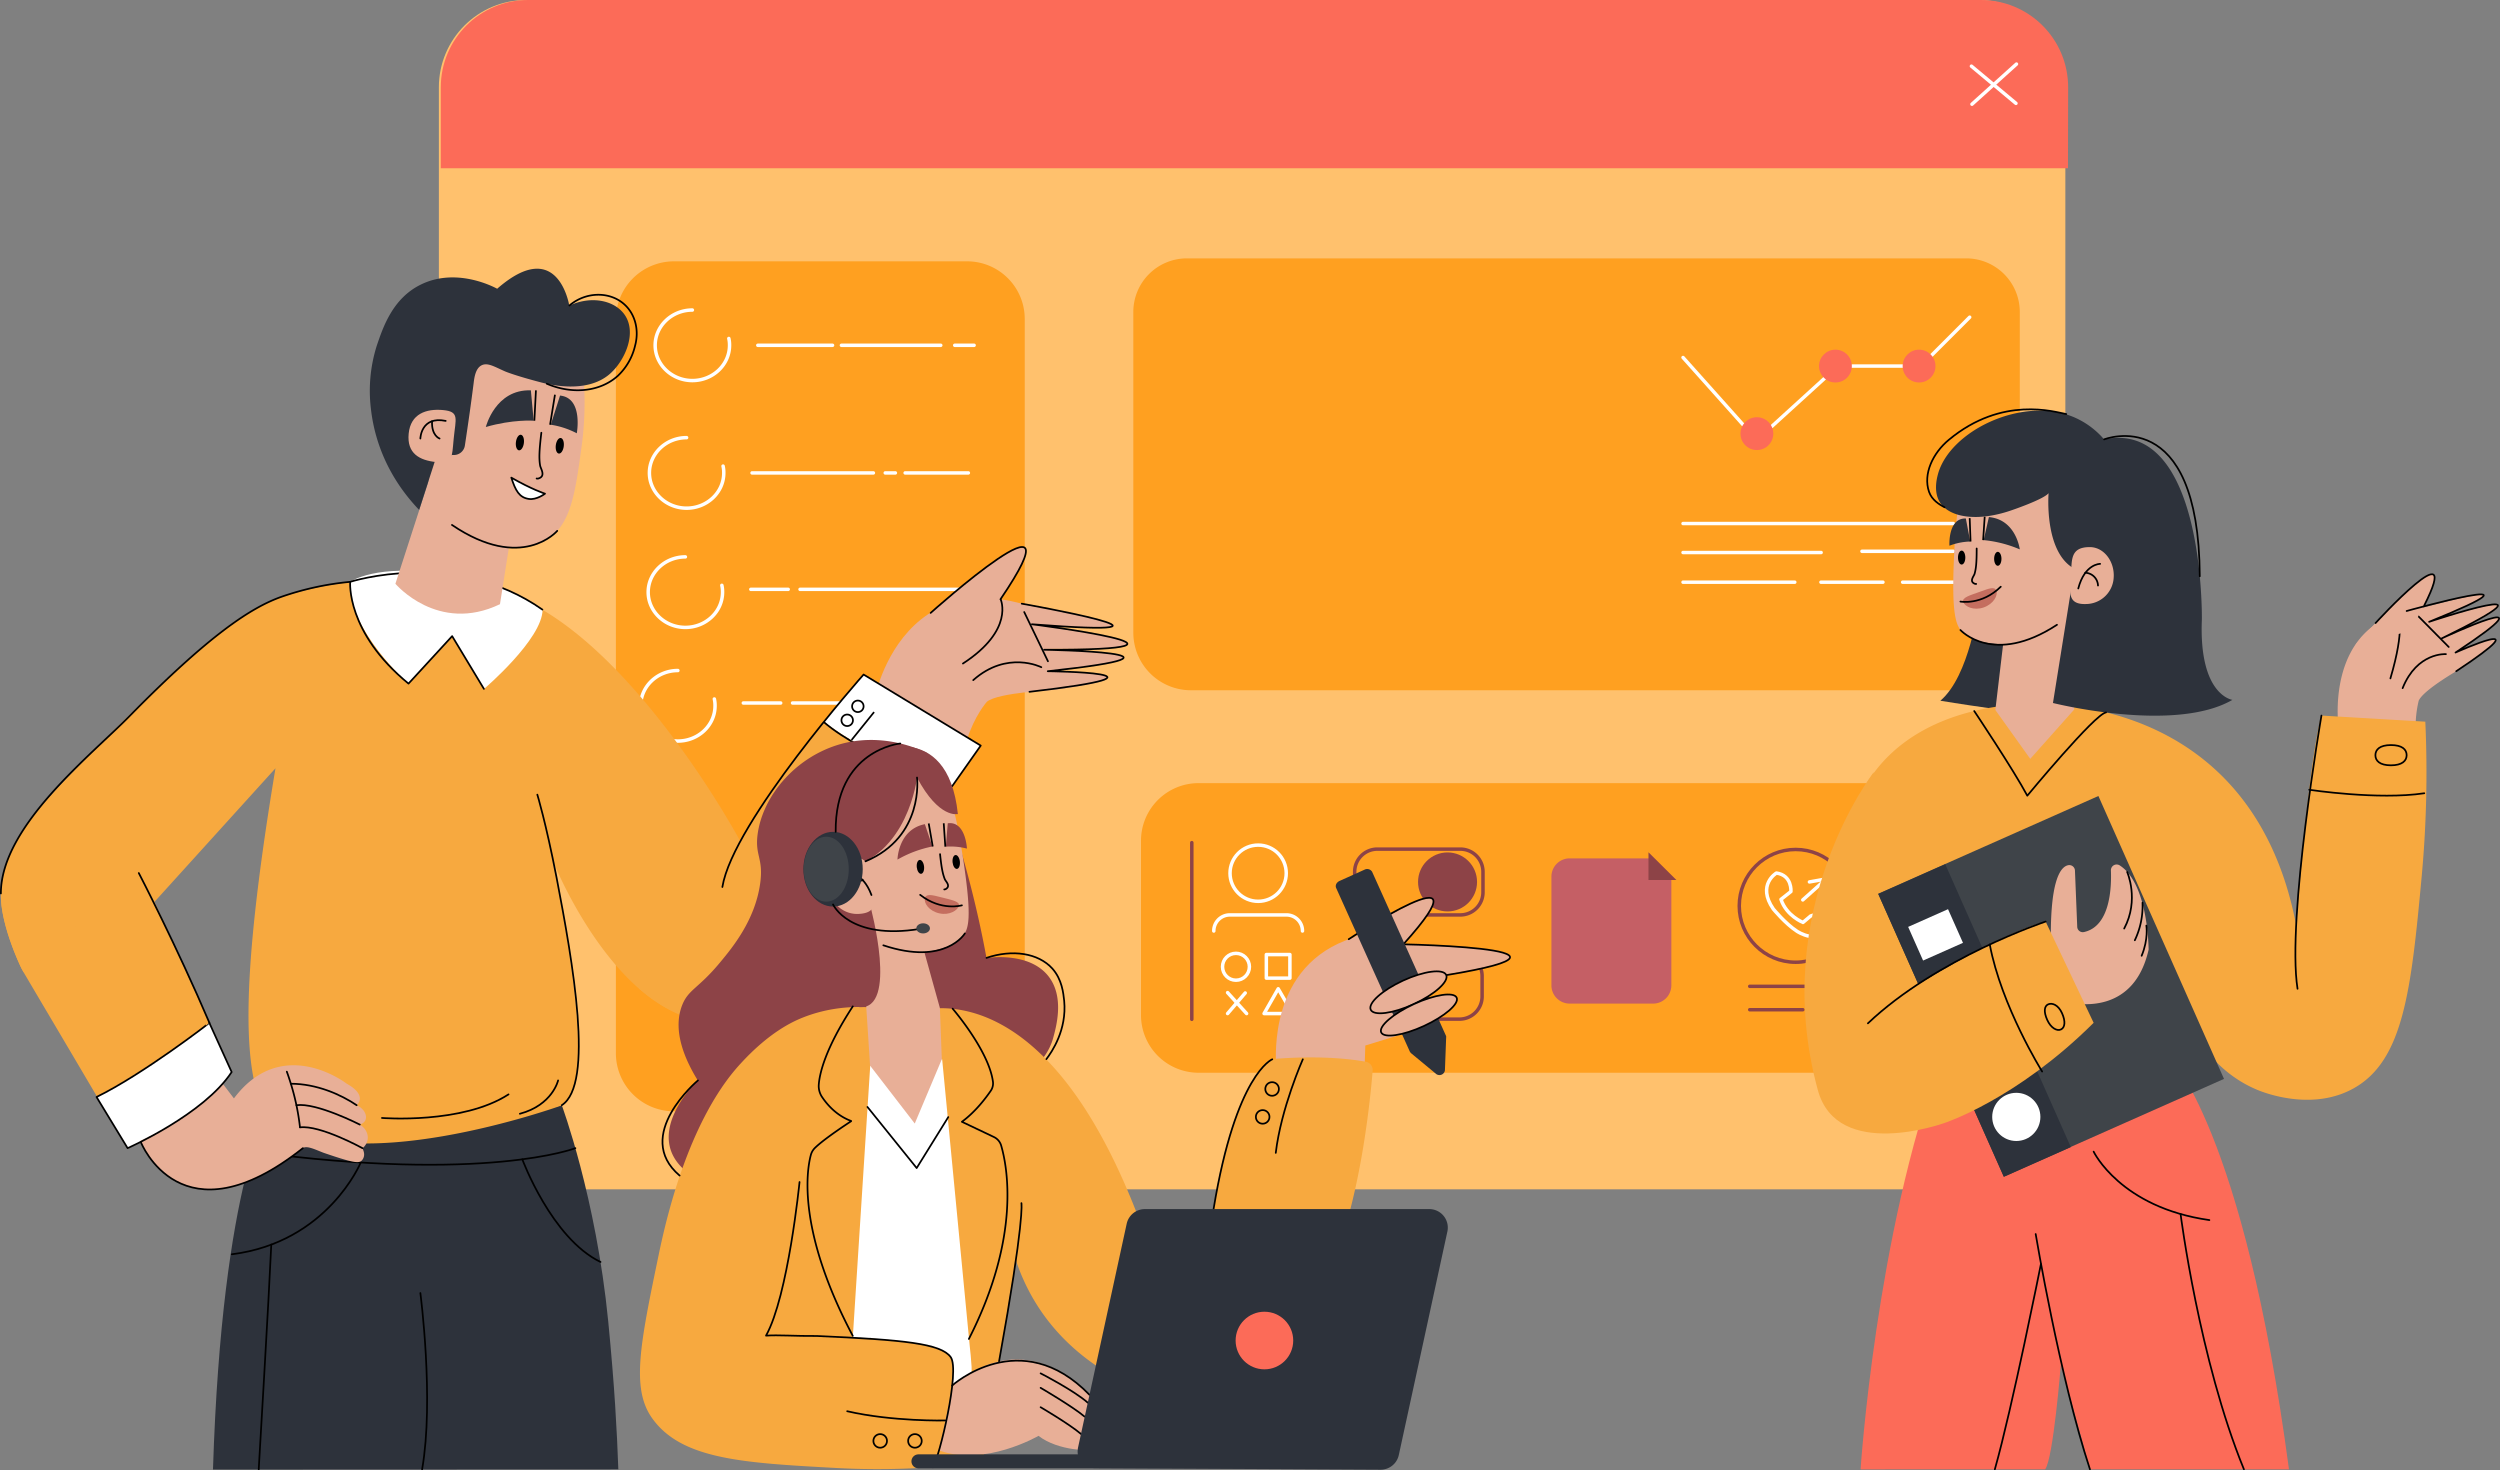 <?xml version="1.0" encoding="UTF-8"?> <svg xmlns="http://www.w3.org/2000/svg" viewBox="0 0 1432.08 842.2"><rect x="0" y="0" width="1432.08" height="842.2" fill="#808080" stroke="none"/><defs><style>.a{fill:#b9f2fc;}.b{fill:#359dc8;}.c{fill:#47bbfb;}.d{fill:#8ddbf1;}.e,.g,.i,.l,.m,.t{fill:none;}.e{stroke:#359dc8;}.e,.g,.i,.n,.t{stroke-linecap:round;}.e,.g,.i,.m,.n{stroke-linejoin:round;}.e,.g{stroke-width:2px;}.f,.n{fill:#fff;}.g{stroke:#fff;}.h{fill:#2d323b;}.i,.l,.m,.n,.r{stroke:#000;}.j,.r{fill:#e8af97;}.k{fill:#47bcfc;}.l,.r,.t{stroke-miterlimit:10;}.o{fill:#c46e5f;}.p{fill:#3f4449;}.q{fill:#8d4347;}.s{fill:#dadae6;}.t{stroke:#2d323b;stroke-width:8px;}</style></defs><title>офис без элементов</title><path class="a" d="M 1133.3 681.3 L 301.3 681.3 C 273.743 681.294 251.406 658.957 251.4 631.4 L 251.4 50 C 251.4 22.386 273.786 0 301.4 0 L 1133.2 0 C 1160.76 0.006 1183.09 22.343 1183.1 49.9 L 1183.1 631.4 C 1183.14 658.936 1160.84 681.283 1133.3 681.3 Z" style="fill: rgb(255, 193, 109);"></path><path class="b" d="M 1184.6 96.4 L 252.5 96.4 L 252.5 50 C 252.5 22.386 274.886 0 302.5 0 L 1134.7 0 C 1162.31 0 1184.7 22.386 1184.7 50 L 1184.6 96.4 Z" style="fill: rgb(252, 107, 88);"></path><circle class="c" cx="1141.9" cy="49" r="23.9" style="fill: rgb(252, 107, 88);"></circle><path class="d" d="M1117.6,614.5h-431a33,33,0,0,1-33-33V481.6a33,33,0,0,1,33-33h431a33,33,0,0,1,33,33v99.9A33,33,0,0,1,1117.6,614.5Z" style="fill: rgb(255, 160, 32);"></path><path class="e" d="M836.5,524.1H789a13,13,0,0,1-13-13V499.4a13,13,0,0,1,13-13h47.5a13,13,0,0,1,13,13v11.7A13,13,0,0,1,836.5,524.1Z" style="fill-rule: nonzero; stroke: rgb(141, 67, 71);"></path><path class="f" d="M947,574.9H899.1a10.46,10.46,0,0,1-10.4-10.4V502.1a10.46,10.46,0,0,1,10.4-10.4H947l10.4,10.4v62.4A10.46,10.46,0,0,1,947,574.9Z" style="fill: rgb(197, 95, 101);"></path><circle class="e" cx="1028.6" cy="518.9" r="32.3" style="stroke: rgb(141, 67, 71);"></circle><circle class="b" cx="829.2" cy="505.2" r="16.9" style="fill: rgb(141, 67, 71);"></circle><path class="e" d="M788.5,583.8H836a13,13,0,0,0,13-13V559.1a13,13,0,0,0-13-13H788.5a13,13,0,0,0-13,13v11.7A13,13,0,0,0,788.5,583.8Z" style="stroke: rgb(141, 67, 71);"></path><circle class="b" cx="795.8" cy="565" r="16.9"></circle><path class="g" d="M1020.2,515.2l5.7-4.5s.8-9.3-8.3-10.6c0,0-11.4,6.7-1.8,20.6,0,0,7,8.5,13.5,12.7,0,0,12.7,8.8,20.1-2.9,0,0-3.6-9.2-12.2-5.8l-4.4,3.7C1032.7,528.3,1023.4,524.7,1020.2,515.2Z"></path><line class="g" x1="1032.7" y1="515.5" x2="1044.2" y2="505.2"></line><polyline class="g" points="1036.5 505.2 1045.5 503.6 1044.2 512.4"></polyline><line class="e" x1="682.7" y1="482.7" x2="682.7" y2="583.9" style="stroke: rgb(141, 67, 71);"></line><line class="e" x1="1002.3" y1="565" x2="1060.9" y2="565" style="stroke: rgb(141, 67, 71);"></line><line class="e" x1="1002.3" y1="578.4" x2="1032.7" y2="578.4" style="stroke: rgb(141, 67, 71);"></line><line class="e" x1="1038.5" y1="578.4" x2="1060.9" y2="578.4"></line><circle class="g" cx="720.7" cy="500.2" r="16.1"></circle><circle class="g" cx="708" cy="553.8" r="7.7"></circle><rect class="g" x="725.4" y="546.8" width="13.5" height="13.5"></rect><polygon class="g" points="732.2 566.4 724.1 580.6 740.4 580.6 732.2 566.4"></polygon><line class="g" x1="703.2" y1="568.6" x2="714.1" y2="580.6"></line><line class="g" x1="713.3" y1="568.8" x2="703.2" y2="580.6"></line><path class="g" d="M695.3,533.3h0a9.18,9.18,0,0,1,9.2-9.2h32.4a9.18,9.18,0,0,1,9.2,9.2h0"></path><polygon class="b" points="944.3 488.2 944.3 504.1 960.3 504.1 944.3 488.2" style="fill: rgb(141, 67, 71);"></polygon><line class="g" x1="1129.3" y1="37.9" x2="1154.8" y2="59.2"></line><line class="g" x1="1155.1" y1="36.7" x2="1129.6" y2="59.7"></line><path class="d" d="M1126.3,395.4H682.2a33,33,0,0,1-33-33V178.7A30.71,30.71,0,0,1,679.9,148h446.4a30.71,30.71,0,0,1,30.7,30.7V364.8A30.75,30.75,0,0,1,1126.3,395.4Z" style="fill: rgb(255, 160, 32);"></path><line class="g" x1="964.1" y1="299.9" x2="1118.9" y2="299.9"></line><line class="g" x1="964.1" y1="316.5" x2="1043.2" y2="316.5"></line><line class="g" x1="1066.6" y1="315.8" x2="1118.9" y2="315.8"></line><line class="g" x1="1043.1" y1="333.5" x2="1078.6" y2="333.5"></line><line class="g" x1="964.1" y1="204.8" x2="998.5" y2="243.3"></line><line class="g" x1="1014.9" y1="244.3" x2="1045.1" y2="216.8"></line><line class="g" x1="1060.8" y1="209.7" x2="1089.9" y2="209.7"></line><line class="g" x1="1106.5" y1="203.5" x2="1128.3" y2="181.7"></line><circle class="b" cx="1099.3" cy="209.7" r="9.4" style="fill: rgb(252, 107, 88);"></circle><circle class="b" cx="1006.4" cy="248.4" r="9.4" style="fill: rgb(252, 107, 88);"></circle><circle class="b" cx="1051.4" cy="209.7" r="9.4" style="fill: rgb(252, 107, 88);"></circle><line class="g" x1="964.1" y1="333.5" x2="1028.1" y2="333.5"></line><line class="g" x1="1089.9" y1="333.5" x2="1123.7" y2="333.5"></line><path class="d" d="M553.6,636.6H386.1a33.29,33.29,0,0,1-33.3-33.3V183a33.29,33.29,0,0,1,33.3-33.3H554a33,33,0,0,1,33,33V603.3A33.31,33.31,0,0,1,553.6,636.6Z" style="fill: rgb(255, 160, 32);"></path><line class="g" x1="434.1" y1="197.8" x2="476.9" y2="197.8"></line><line class="g" x1="482" y1="197.8" x2="538.9" y2="197.8"></line><line class="g" x1="546.9" y1="197.8" x2="558" y2="197.8"></line><path class="g" d="M417.5,193.9a16.65,16.65,0,0,1,.4,3.9c0,11.2-9.6,20.2-21.3,20.2s-21.3-9.1-21.3-20.2,9.6-20.2,21.3-20.2"></path><line class="g" x1="430.8" y1="270.9" x2="500.3" y2="270.9"></line><line class="g" x1="507.1" y1="270.9" x2="512.9" y2="270.9"></line><line class="g" x1="518.5" y1="270.9" x2="554.7" y2="270.9"></line><path class="g" d="M414.2,267a16.65,16.65,0,0,1,.4,3.9c0,11.2-9.6,20.2-21.3,20.2S372,282,372,270.9s9.6-20.2,21.3-20.2"></path><line class="g" x1="430.1" y1="337.6" x2="451.5" y2="337.6"></line><line class="g" x1="458.3" y1="337.6" x2="554" y2="337.6"></line><path class="g" d="M413.5,335.3a16.65,16.65,0,0,1,.4,3.9c0,11.2-9.6,20.2-21.3,20.2s-21.3-9.1-21.3-20.2,9.6-20.2,21.3-20.2"></path><line class="g" x1="425.8" y1="402.7" x2="447.2" y2="402.7"></line><line class="g" x1="454" y1="402.7" x2="549.7" y2="402.7"></line><path class="g" d="M409.2,400.4a16.65,16.65,0,0,1,.4,3.9c0,11.2-9.6,20.2-21.3,20.2S367,415.4,367,404.3s9.6-20.2,21.3-20.2"></path><path class="h" d="M155.1,633.1S127.3,674.4,122,841.8l232.2-.1c-.8-22.2-2.1-47.1-5.8-84.9-7-71.1-26.6-123.7-26.6-123.7C253.8,651.7,155.1,633.1,155.1,633.1Z"></path><path class="i" d="M329.6,657.7s-51.5,20-184.8,2"></path><path class="i" d="M206.6,666s-18.9,45.6-73.8,52.5"></path><path class="i" d="M299.2,664.1s16.7,45.2,44.8,58.8"></path><path class="i" d="M148.2,841.7s5.9-99.3,7.2-128.8"></path><path class="i" d="M240.8,740.7s8,61,1,101"></path><path class="j" d="M502.1,396s6.6-29.1,29.8-44.3c13-8.5,31.1-12.7,56.1-5.1,0,0,109.6,19,5.2,11.2,0,0,114.7,15.8,4.4,13.7,0,0,98.3,2.6,5.9,12.6,0,0,68.9,1.7.9,11.1,0,0-32.7,1.4-39.1,6.8,0,0-7.2,8.1-11.5,22.1Z"></path><path class="i" d="M573.2,343.3s8.1,17.5-21.6,36.8"></path><path class="i" d="M596.5,382.2s-19.5-9.9-39,7.4"></path><line class="i" x1="586.7" y1="350.6" x2="600.3" y2="378.8"></line><path class="j" d="M533.1,351.1s91.7-81.6,37-3.8Z"></path><path class="i" d="M585.3,345.8s113.3,20.1,5.8,11.8c0,0,118.3,14.9,7,14.6,0,0,101.1,1.7,2.1,12.3,0,0,83.5.9-10.5,11.8"></path><path class="i" d="M533.1,351.1s88.7-79.5,40-7.8"></path><path class="b" d="M561.8,427.1l-87.2,124a158.94,158.94,0,0,1-12.4,12.3,101.77,101.77,0,0,1-23.4,16h0c-11.7,5.6-22.8,7.2-33.1,6.1-14.9-1.7-28.2-9.2-39.7-19.2-30.4-26.6-48.3-70.9-48.9-72.3,17.8,93.9,17.8,130,4.7,139.2,0,0-125,45.2-169.3,5.5-12.7-22.7-16.1-70,5.3-198.6L88.5,516.6l44.3,97.8L73.2,658c-19.8-33.5-35-59.3-45.3-76.7-7.3-12.3-12.1-20.5-14.3-24.2-.9-1.5-1.3-2.3-1.3-2.3S-1.7,526.4.8,508.3C3,492.6,8.5,480.2,22,463.8c5.2-6.3,11.5-13.2,19.3-21.2,88.5-90.1,102.3-97.7,140.6-106.1,14.9-3.3,39.3-6.4,71.5.4,83.1-17.8,170.4,144.5,170.4,144.5,22-40.3,70.9-95,70.9-95Z" style="fill: rgb(247, 169, 63);"></path><path class="f" d="M200.6,333.3s14.8-10.7,53.8-4.4c0,0,28,1.1,56.4,20.3,0,16.9-33.6,45.5-33.6,45.5L259,364.5l-25,27.2C233.9,391.7,199.1,360.8,200.6,333.3Z"></path><path class="k" d="M13.6,556.9c-.9-1.5-1.3-2.3-1.3-2.3S-1.7,526.2.8,508.1C3,492.4,8.5,480,22,463.6,44.2,479.4,79.6,515.8,13.6,556.9Z" style="fill: rgb(247, 169, 63);"></path><path class="k" d="M462.2,563.3a101.77,101.77,0,0,1-23.4,16h0c-10,2.3-21.6,4.6-33.1,6.1-14.9-1.7-28.2-9.2-39.7-19.2C381.7,540.4,418.5,497.6,462.2,563.3Z" style="fill: rgb(247, 169, 63);"></path><path class="i" d="M310.7,349.2c-50.1-35.2-110.1-15.9-110.1-15.9s-2.5,28.9,33.4,58.3l25-27.2,18.2,30.2"></path><path class="i" d="M307.8,455.2s4.8,15.6,11,47.4c9.4,49,21.7,118.5,3,130.5"></path><path class="f" d="M471.9,413.4s28.8,22.8,73.5,37l16.4-23.3-67.1-40.7Z"></path><path class="i" d="M413.8,508.1c6-37.3,80.9-121.7,80.9-121.7l67.1,40.7-16.4,23.3s-51-17.3-73.5-36.8"></path><line class="l" x1="487.8" y1="423.9" x2="500.7" y2="407.9"></line><circle class="l" cx="491.4" cy="404.6" r="3.3"></circle><circle class="l" cx="485.3" cy="412.6" r="3.3"></circle><path class="f" d="M55.3,628.4C89.1,610.2,120,586,120,586l12.8,28.2S116,639.6,73.2,657.8Z"></path><path class="i" d="M79.5,500.1S101.2,541.9,120,586"></path><path class="i" d="M200.6,333.3a167.28,167.28,0,0,0-39.2,8.5c-17.3,6.1-41,21.4-87.2,68.4C52.5,432.4.5,473.1.5,511.8"></path><path class="i" d="M218.8,640.4s46,3.7,72.5-13.5"></path><path class="i" d="M319.7,618.9S316.5,633,297.8,638"></path><path class="j" d="M80.4,653.5s23.1,60.2,93.1,4.2c2.3-1.8,8.1,1.3,12,2.7,16.9,5.8,20,6.1,21.7,4.4a4.8,4.8,0,0,0,1.1-1.8c.8-2.2-.3-4.4-.7-5.2a8.17,8.17,0,0,0,3-5.1c.5-3.2-1.3-6.6-4.5-8.5.8-.3,2.7-1,3.3-2.8,1-2.5-.8-6.4-5.1-8.3,0,0,6.8-5.4-5.8-12.4,0,0-36.8-28.5-64.5,8.5l-6.4-8.4C127.7,620.8,111.6,639.7,80.4,653.5Z"></path><path class="i" d="M164.3,613.9s.8,2.1,1.9,5.6a134.51,134.51,0,0,1,5.6,25.9"></path><path class="i" d="M204.3,633.1c-9-6.1-23-12.3-37.7-12.3"></path><path class="i" d="M206.1,644.2s-24.8-12.7-36.3-11.1"></path><path class="i" d="M207.6,657.7s-24.3-13.4-35.8-11.9"></path><path class="i" d="M80.7,654.3s23.1,58.6,92.8,3.4"></path><path class="i" d="M55.3,628.4l17.8,29.3s43.6-19.2,59.6-43.6l-12.8-28.2C120,586,81.9,615.4,55.3,628.4Z"></path><path class="j" d="M333.1,204.7a187.85,187.85,0,0,1,.1,50.8c-3.7,27.2-6.2,45.5-20.4,53.9-20.3,12-56.7-1.2-65.3-24.2a34.65,34.65,0,0,1-1.7-16.8l10.7-75.7S334.8,170.1,333.1,204.7Z"></path><path class="i" d="M310.1,247.9c-1.2,10.1-1.4,14.7-.7,18.8.3,1.8,3.3,5.9-.7,7.3a2,2,0,0,1-1.3.1"></path><path class="h" d="M305.7,241s-11.9-.9-27.4,3.6c0,0,5.4-21.7,25.8-21Z"></path><ellipse cx="320.65" cy="255.34" rx="4.5" ry="2.3" transform="translate(27.89 542.24) rotate(-82.95)"></ellipse><ellipse cx="297.8" cy="253.49" rx="4.5" ry="2.3" transform="translate(9.69 517.94) rotate(-82.95)"></ellipse><line class="m" x1="306.1" y1="241" x2="307" y2="223.6"></line><path class="h" d="M315.5,243.3a47.74,47.74,0,0,1,14.9,4.9s3.8-20.3-9.6-21.6Z"></path><line class="m" x1="315.1" y1="243.3" x2="317.9" y2="226.1"></line><path class="n" d="M312.2,282.8s-4.8,3.7-9.3,3c-5.4-.8-7.6-4.7-10-12.2C304.5,280.3,312.2,282.8,312.2,282.8Z"></path><path class="j" d="M248.5,266.4l-22,68s24.3,28.8,59.9,11.7l6.9-43.8Z"></path><path class="h" d="M271.3,219.6c.4-3.4,1.1-8.7,4.7-10.4,3.4-1.6,7.3.9,13.2,3.5,0,0,5.2,2.3,20.9,6.4,4.4,1.1,25.7,6.6,39-4.7,8.8-7.5,16.4-24.2,8.2-34.8-6.1-7.8-19.1-10.2-31.2-4.5,0,0-6.3-40.3-41.3-9.7-2.8-1.5-23.7-12.2-43.7-2.4-16.2,7.9-21.7,24.5-25.3,35.1a85.75,85.75,0,0,0-3.4,35.5c3.3,30.6,19.6,50,27.7,58.5l9.5-29.4,9.7-2.1a6.35,6.35,0,0,0,7-5.4C268.4,241.3,270,229.9,271.3,219.6Z"></path><path class="j" d="M259.9,251.2c-1.1,11.4-.4,14.5-10,13.5s-16.9-4.9-15.8-16.3,10.1-14.4,19.7-13.5S261,239.8,259.9,251.2Z"></path><path class="i" d="M240.8,251.2s.3-13,14.5-10.1"></path><path class="i" d="M251.8,251.2s-4.7-1.6-4.3-9.9"></path><path class="i" d="M319.2,304.1s-20.2,23.8-60.3-3.4"></path><path class="i" d="M313.2,219.8c14.7,6.3,30.6,4.6,40.7-4.5a34.4,34.4,0,0,0,9.9-17.3c2.4-8.8.1-18-6.1-23.6-8.1-7.4-21.8-7.6-31.5.6"></path><path class="h" d="M1133.3,346.9s-5,40.3-21.8,54.5c0,0,50.3,8.4,70.5,8.5l1.5-71.8Z"></path><path class="j" d="M1142.5,263.3a31.8,31.8,0,0,0-12.1,6.7c-6.3,5.7-9.4,13.7-11,47.5-1.7,35.5,1.1,41.3,5.2,45,5.6,5.1,13.1,5.8,19.5,6.4,3.9.4,18.2,1.7,29.4-6.3,13-9.4,14.2-26.2,15.4-41.3,1.3-16.8,3.1-41.9-13.5-53.6C1166.8,261.7,1153.8,259.7,1142.5,263.3Z"></path><path class="j" d="M1339.8,418.6s-10-62.5,44.8-69.6c0,0,81.7-22.8,7,7.2,0,0,84.3-27.2,7.2,9.5,0,0,69-32,7.9,8.1,0,0,48.3-22.5,3.9,8.6,0,0-22.3,12.5-25.1,19a64.84,64.84,0,0,0-1.4,21.8Z"></path><path class="i" d="M1373.7,352.6s4.2,7-4.4,36"></path><path class="i" d="M1401.1,374.7s-16.5-1.2-24.8,19.5"></path><line class="i" x1="1384.9" y1="352.6" x2="1402.7" y2="370.6"></line><path class="b" d="M1163.8,403.4s125.5-9,151.5,126.5c0,0,7-92.9,14.5-120l59.5,3.5a647.14,647.14,0,0,1-2.1,88.9c-6,64.6-10.3,105.1-38.9,121.1-22.8,12.8-48.9,3.3-53.5,1.6-26.4-10.1-45.1-36.1-48.5-67.6l-4,47.5H1096.5c-53.1-42.9-54-117.8-24.5-160.2C1101.1,402.9,1158.4,403.3,1163.8,403.4Z" style="fill: rgb(247, 169, 63);"></path><path class="j" d="M1185.6,342.4c-.1,1.4,2.6,64,2.6,64-8.4,9.4-16.8,18.9-25.2,28.3-6.7-9.3-13.3-18.7-20-28l5.4-45.6Z"></path><path class="h" d="M1205.3,251.7a47.44,47.44,0,0,0-17-12.6c-29.3-12.6-71.4,7.5-78.2,32.6-.6,2.3-2.7,10.2,1.3,16.3,5.7,8.7,21.8,10.8,40.3,4.5,0,0,18.8-6.3,21.8-10,0,0-2.8,33.8,14.8,43.3L1176,402.7s69.5,17.5,102.8-1.8c0,0-19.3-2.5-17.5-46C1261.3,354.9,1263.1,239.7,1205.3,251.7Z"></path><path class="j" d="M1210.8,330.6a16,16,0,0,1-15.6,15.4c-11.2.5-9.5-7-8.9-16s-.7-16.6,10.8-16.6C1205.2,313.4,1211.3,321.6,1210.8,330.6Z"></path><path class="i" d="M1203,323s-8.8-.1-12.5,14.1"></path><path class="i" d="M1201.8,335.4a7.61,7.61,0,0,0-7.3-7.3"></path><path class="i" d="M1132.3,314.2c0,7.8-.3,11.3-1.2,14.5-.4,1.4-3.1,4.2-.1,5.6a2,2,0,0,0,1,.2"></path><path class="h" d="M1136.3,309.4a69.3,69.3,0,0,1,20.7,5.3s-2.1-17.1-17.7-18.5Z"></path><ellipse cx="1144.4" cy="320.1" rx="2.1" ry="4"></ellipse><ellipse cx="1123.7" cy="319.4" rx="2.1" ry="4"></ellipse><line class="m" x1="1136" y1="309.4" x2="1136.9" y2="296"></line><path class="h" d="M1128.6,310.2a36,36,0,0,0-11.9,2.4s-1-15.9,9.4-15.6Z"></path><line class="m" x1="1128.8" y1="310.2" x2="1128.3" y2="296.8"></line><path class="o" d="M1143.6,338.4c1,2.6-1.6,7.6-7.4,9.6-5.6,1.9-10.6-.5-11.6-3.1s4-3.9,9.5-5.9S1142.6,335.8,1143.6,338.4Z"></path><path class="i" d="M1123,344.6s12.1,2.3,23.1-8.5"></path><path class="i" d="M1123,360.9s18.8,20.9,55.3-3"></path><path class="i" d="M1113.9,290.6c-3-1.6-7.3-4.2-8.9-8.9-3.5-10.2,2.2-22.2,11.4-29.8,30.6-25.4,60.7-15.9,67.2-14.7"></path><path class="i" d="M1205.3,251.7s54.3-21.5,54.8,78.4"></path><path class="d" d="M1111.6,607.1l130.8-2.2s42.8,41.5,68.8,236.8h-114s-6.7-24.7-16.7-60c0,0-4.3,54-9,60H1065.8S1074.6,707.1,1111.6,607.1Z" style="fill: rgb(252, 107, 88);"></path><path class="i" d="M1166.1,706.9s13.8,82.4,31.1,134.8"></path><path class="i" d="M1199.3,659.7s15.3,32,66.3,39.2"></path><path class="i" d="M1249.1,695.4s10.6,83.4,36.3,146.3"></path><path class="i" d="M1169.1,724.1s-16.4,82.3-26.4,117.6"></path><rect class="p" x="1105.94" y="476.33" width="138" height="177.31" transform="translate(-128.18 525.38) rotate(-23.94)"></rect><rect class="h" x="1110.08" y="495.93" width="42" height="177.31" transform="translate(-139.91 509.27) rotate(-23.94)"></rect><rect class="f" x="1096.25" y="524.96" width="25" height="21.1" transform="translate(-121.91 495.99) rotate(-23.94)"></rect><circle class="f" cx="1155" cy="639.8" r="13.8"></circle><path class="j" d="M1184.8,574.2c8,1.7,37.7,5.6,45.9-29.8a2.2,2.2,0,0,0,.1-.8c-.1-4.1-1-37.9-16.6-47.9a3.28,3.28,0,0,0-5,2.9c.4,10.2-.5,32-15.4,35.3a3.18,3.18,0,0,1-3.9-3.1l-1.3-32.1a3.25,3.25,0,0,0-3.8-3.1c-4.4.8-11,8.5-9.9,48.4a2.2,2.2,0,0,0,.1.8l7.2,27.1A3.38,3.38,0,0,0,1184.8,574.2Z"></path><path class="i" d="M1218.5,499.5s7.1,15.9-1.7,32.4"></path><path class="i" d="M1227.3,517.1a45.72,45.72,0,0,1-4.4,21.5"></path><path class="i" d="M1229.5,530.2s1.3,7.7-2.7,17.3"></path><path class="b" d="M1076.8,577.9c66-43.5,95-50,95-50l27.5,58c-44.3,44.1-85.7,57.5-85.8,57.5h0s-61.1,22-72.2-19c-28.5-104.3,32-182,32-182h0Z" style="fill: rgb(247, 169, 63);"></path><path class="i" d="M1322.8,452.4s39.5,6,65.9,2"></path><path class="i" d="M1378.6,432.6c0,3.2-2.6,5.8-9,5.8s-8.9-2.6-8.9-5.8,2.5-5.8,8.9-5.8S1378.6,429.3,1378.6,432.6Z"></path><path class="i" d="M1329.8,409.9s-20,116.5-13.7,156.5"></path><path class="i" d="M1169.8,613.8s-23.4-37.5-30-72.8"></path><path class="i" d="M1181.2,580.4c2.1,4.7,1.7,8.2-.6,9.3s-5.8-.8-7.9-5.5-1.7-7.9.6-8.9S1179.1,575.7,1181.2,580.4Z"></path><path class="i" d="M1130.9,407.3s22.6,33.8,30.4,48.5c0,0,38.7-46.8,45.1-47.7"></path><path class="i" d="M1171.8,527.9s-62.3,20.8-101.8,58.3"></path><path class="j" d="M1349.3,369.3s76.2-85.5,31.2-7.8Z"></path><path class="i" d="M1378.6,350s90.2-25.1,12.9,6.2c0,0,83.7-27.9,7.2,9.5,0,0,68.4-31.9,7.9,8.1,0,0,51.6-23.2.4,10.7"></path><path class="i" d="M1360.8,356.9s50.8-55.5,27.9-10.1"></path><path class="q" d="M531.1,431.4c-3.2-1.6-30.3-15.2-59.7-1.4-19.9,9.3-34.4,28-37.3,47.1-2,13.3,3.5,14.1,1.3,29.3-3,20.9-16,36.6-23,45-12.5,15.1-18.2,15.3-21.8,24.8-5.5,14.8,2.1,31.3,9.1,42.7,0,0-35,33-3.5,54.5,26.9-3.6,192.6-26.6,207-78.5,1.9-6.9,6.7-24.1-2.8-35.9-10.6-13.2-32-10.7-35.3-10.2-2.8-15.3-6.4-31.5-11-48.6A588.63,588.63,0,0,0,531.1,431.4Z"></path><path class="j" d="M730.8,609.2c.5-2.8-4.8-56.3,44.3-72,0,0,80.3-53.3,29,3.5,0,0,137.5,2.9.5,20.8l10,27.4-32.5,10-.5,15.3Z"></path><path class="i" d="M772.6,538s83.5-55.1,31.5,2.7"></path><path class="i" d="M793.3,540.7s134.5,1.5,35.1,17.9"></path><path class="h" d="M828.4,594.3l-.7,18.8a3.16,3.16,0,0,1-4.9,2.2l-14.5-12a5.5,5.5,0,0,1-.7-.9l-42.2-93.7c-.7-1.5.2-3.3,2-4.1l14.2-6.4a3.31,3.31,0,0,1,4.4,1.2l42.2,93.7A1.72,1.72,0,0,1,828.4,594.3Z"></path><ellipse class="r" cx="806.8" cy="568.48" rx="23.8" ry="7.4" transform="translate(-163.82 389.61) rotate(-24.73)"></ellipse><ellipse class="r" cx="812.8" cy="581.48" rx="23.8" ry="6.9" transform="translate(-168.71 393.32) rotate(-24.73)"></ellipse><path class="k" d="M521.1,580.4c10.8-3.9,84-23.9,138.1,136.7a4.83,4.83,0,0,0,4.6,3.3h23.6a4.8,4.8,0,0,0,4.8-4.4c7.9-79.7,28.4-103.1,33.8-108.1a5,5,0,0,1,2.8-1.2c6.3-.6,31.3-2.5,53.6,1.5a4.8,4.8,0,0,1,3.9,5.1c-1.4,17.4-7.9,83.8-28.4,122a6.12,6.12,0,0,1-1.5,1.7l-87.7,62a5,5,0,0,1-4.1.7c-11.5-3.2-63.7-20.7-82.7-77.9l-18.4,112a4.77,4.77,0,0,1-4.1,4,429.42,429.42,0,0,1-80.5,3.1c-53-2.9-88.6-4.8-105.4-28.6-12.1-17.1-6.7-42.9,4-94.4,15-71.9,38.7-99.9,46.8-108.7,16.3-17.8,29.6-23.9,35.3-26.2,24.7-9.9,47.9-5.6,58.9-2.6A3.86,3.86,0,0,0,521.1,580.4Z" style="fill: rgb(247, 169, 63);"></path><path class="f" d="M498.5,610.4l-10,155.8c54.2,2,56.1,11.1,56.1,11.1,1.8-.1,1.2,16.4,1.2,16.4s8.8-6.6,10.6-7.6c.9-.5-1.4-18.9-1.3-19.1L539.7,606.8Z"></path><path class="j" d="M523,439.8a33.22,33.22,0,0,1,12.7,5.4c6.9,5,10.8,12.7,15.9,46.1,5.4,35.2,3.3,41.1-.4,45.3-5.1,5.6-12.4,7.1-18.8,8.4-3.9.8-18,3.6-29.9-3.2-13.9-8-16.9-24.5-19.6-39.5-3-16.6-7.5-41.3,7.8-54.7C498.7,440.7,511.4,437.3,523,439.8Z"></path><path class="j" d="M488.5,522.9l7.7,53.6,2.2,33.9L524,643.6l15.5-36.8-1.1-29.4-11.1-39.9Z"></path><path class="i" d="M538.5,489.3c.8,7.8,1.5,11.2,2.7,14.3.5,1.3,3.5,3.8.7,5.6a1.93,1.93,0,0,1-1,.3"></path><path class="q" d="M534.1,484.9a66.05,66.05,0,0,0-20,7.5s.3-17.2,15.7-20.3Z"></path><ellipse cx="527.23" cy="496.58" rx="2.1" ry="4" transform="translate(-49.31 58.22) rotate(-6.04)"></ellipse><ellipse cx="547.74" cy="493.78" rx="2.1" ry="4" transform="translate(-48.9 60.36) rotate(-6.04)"></ellipse><line class="m" x1="534.3" y1="484.9" x2="532" y2="471.7"></line><path class="q" d="M541.8,485a37.76,37.76,0,0,1,12.1,1.1s-.7-15.9-11-14.5Z"></path><line class="m" x1="541.5" y1="485" x2="540.6" y2="471.6"></line><path class="o" d="M529.8,514.5c-.7,2.7,2.3,7.4,8.3,8.7,5.7,1.3,10.5-1.7,11.2-4.3s-4.4-3.4-10.1-4.9S530.5,511.9,529.8,514.5Z"></path><path class="i" d="M551,518.6s-11.8,3.5-23.9-6"></path><path class="i" d="M552.7,534.7s-11.1,18.7-46.7,6.8"></path><path class="q" d="M525.3,445.4s-5.1,45.3-42.2,52.5c0,0-43.2-44.1,14.4-66.5,0,0,45.3-21.3,51.2,34.9C548.7,466.3,537.9,469.2,525.3,445.4Z"></path><path class="q" d="M498.6,519.2s16.3,59.7-6.5,57.7l-9.2-57.7C492.1,516,496.5,517.8,498.6,519.2Z"></path><path class="j" d="M475.1,509.8a16.1,16.1,0,0,0,17.1,13.7c11.2-.7,8.7-7.9,7.2-16.8s-1-16.6-12.5-15.3C478.8,492.2,473.6,501,475.1,509.8Z"></path><path class="i" d="M485.3,500s8.8-1,13.9,12.7"></path><path class="i" d="M487.8,512.2a7.61,7.61,0,0,1,6.5-8"></path><path class="j" d="M545.8,794.1s39-40.3,82.7,9.7l-3.3,27s-18.7.7-30.3-8.3c0,0-31,18-57,8.3Z"></path><path class="i" d="M458,677.1s-6.5,65.3-19.2,88c6.9-.5,16.9.3,29.2.2,49.7,2.2,70.9,4.3,76.6,12.1,5.5,7.7-6.6,57.8-10.2,63.1"></path><path class="i" d="M585.1,689.2s2,8.8-12.8,90.6"></path><path class="i" d="M565.1,548.7c14.8-5,29.6-2.8,37.7,6.1,5.6,6.3,6.3,14.1,6.8,18.5,1.6,16.7-7.1,29.3-10.2,33.4"></path><path class="i" d="M399.8,618.9s-37.6,31.5-10.5,54.5"></path><path class="i" d="M525.3,445.4s4.3,33.9-29.5,48"></path><path class="i" d="M488.5,576.5c-16.1,24.7-19.1,38.9-19.5,45.1a11.33,11.33,0,0,0,1.7,6.5c2.5,3.8,7.9,10.7,16.8,14,.1,0,.1.2,0,.2-1.8,1.2-15,9.8-20.5,15.1a8.94,8.94,0,0,0-2.6,4.5c-2.3,8.9-7.7,43.1,24.1,103.3"></path><path class="i" d="M545.7,577.8s20.8,24.1,23.1,41.9a7.43,7.43,0,0,1-1.3,5.2c-2.6,3.8-8.6,11.9-16.5,17.7l18.3,8.7a7.88,7.88,0,0,1,4.2,4.9c3.4,11.7,11.5,52-18.5,110.8"></path><polyline class="i" points="496.9 634.1 525.1 669.1 543.2 639.9"></polyline><path class="i" d="M541.5,813.7s-30.2.7-56.2-5.3"></path><path class="i" d="M728.8,606.8s-20.8,8.1-33.6,85.6"></path><path class="i" d="M746.3,606.8s-12.5,28.1-15.5,53.6"></path><circle class="i" cx="728.7" cy="623.8" r="3.9"></circle><circle class="i" cx="504.2" cy="825.4" r="3.9"></circle><circle class="i" cx="524.1" cy="825.4" r="3.9"></circle><circle class="i" cx="723.3" cy="639.8" r="3.9"></circle><path class="i" d="M596.1,806.1s16.4,9.6,23.1,15.3"></path><path class="i" d="M596.1,795s18.5,10.8,25.2,16.5"></path><path class="i" d="M596.1,786.7s19.1,9.8,27,16.8"></path><path class="i" d="M545.4,793.7s39.2-35.4,78.7,5.3"></path><ellipse class="h" cx="477.2" cy="497.9" rx="17" ry="21.4"></ellipse><ellipse class="p" cx="473.3" cy="497.9" rx="12.9" ry="18.6"></ellipse><path class="i" d="M515.7,425.9s-37.4,3.5-37,50.6"></path><path class="i" d="M477.2,518.1s9.2,20.6,49.8,14"></path><ellipse class="p" cx="528.8" cy="531.8" rx="3.9" ry="2.9"></ellipse><path class="h" d="M790.9,841.9,627.3,841c-6.8,0-11.2-5.4-9.7-12.1L645.4,701a10.69,10.69,0,0,1,10.4-8.4H818.7a10.62,10.62,0,0,1,10.4,12.9L801.3,833.4A10.67,10.67,0,0,1,790.9,841.9Z"></path><circle class="s" cx="724.3" cy="767.9" r="16.5" style="fill: rgb(252, 107, 88);"></circle><line class="t" x1="761.5" y1="837.1" x2="526.1" y2="837.1"></line></svg> 